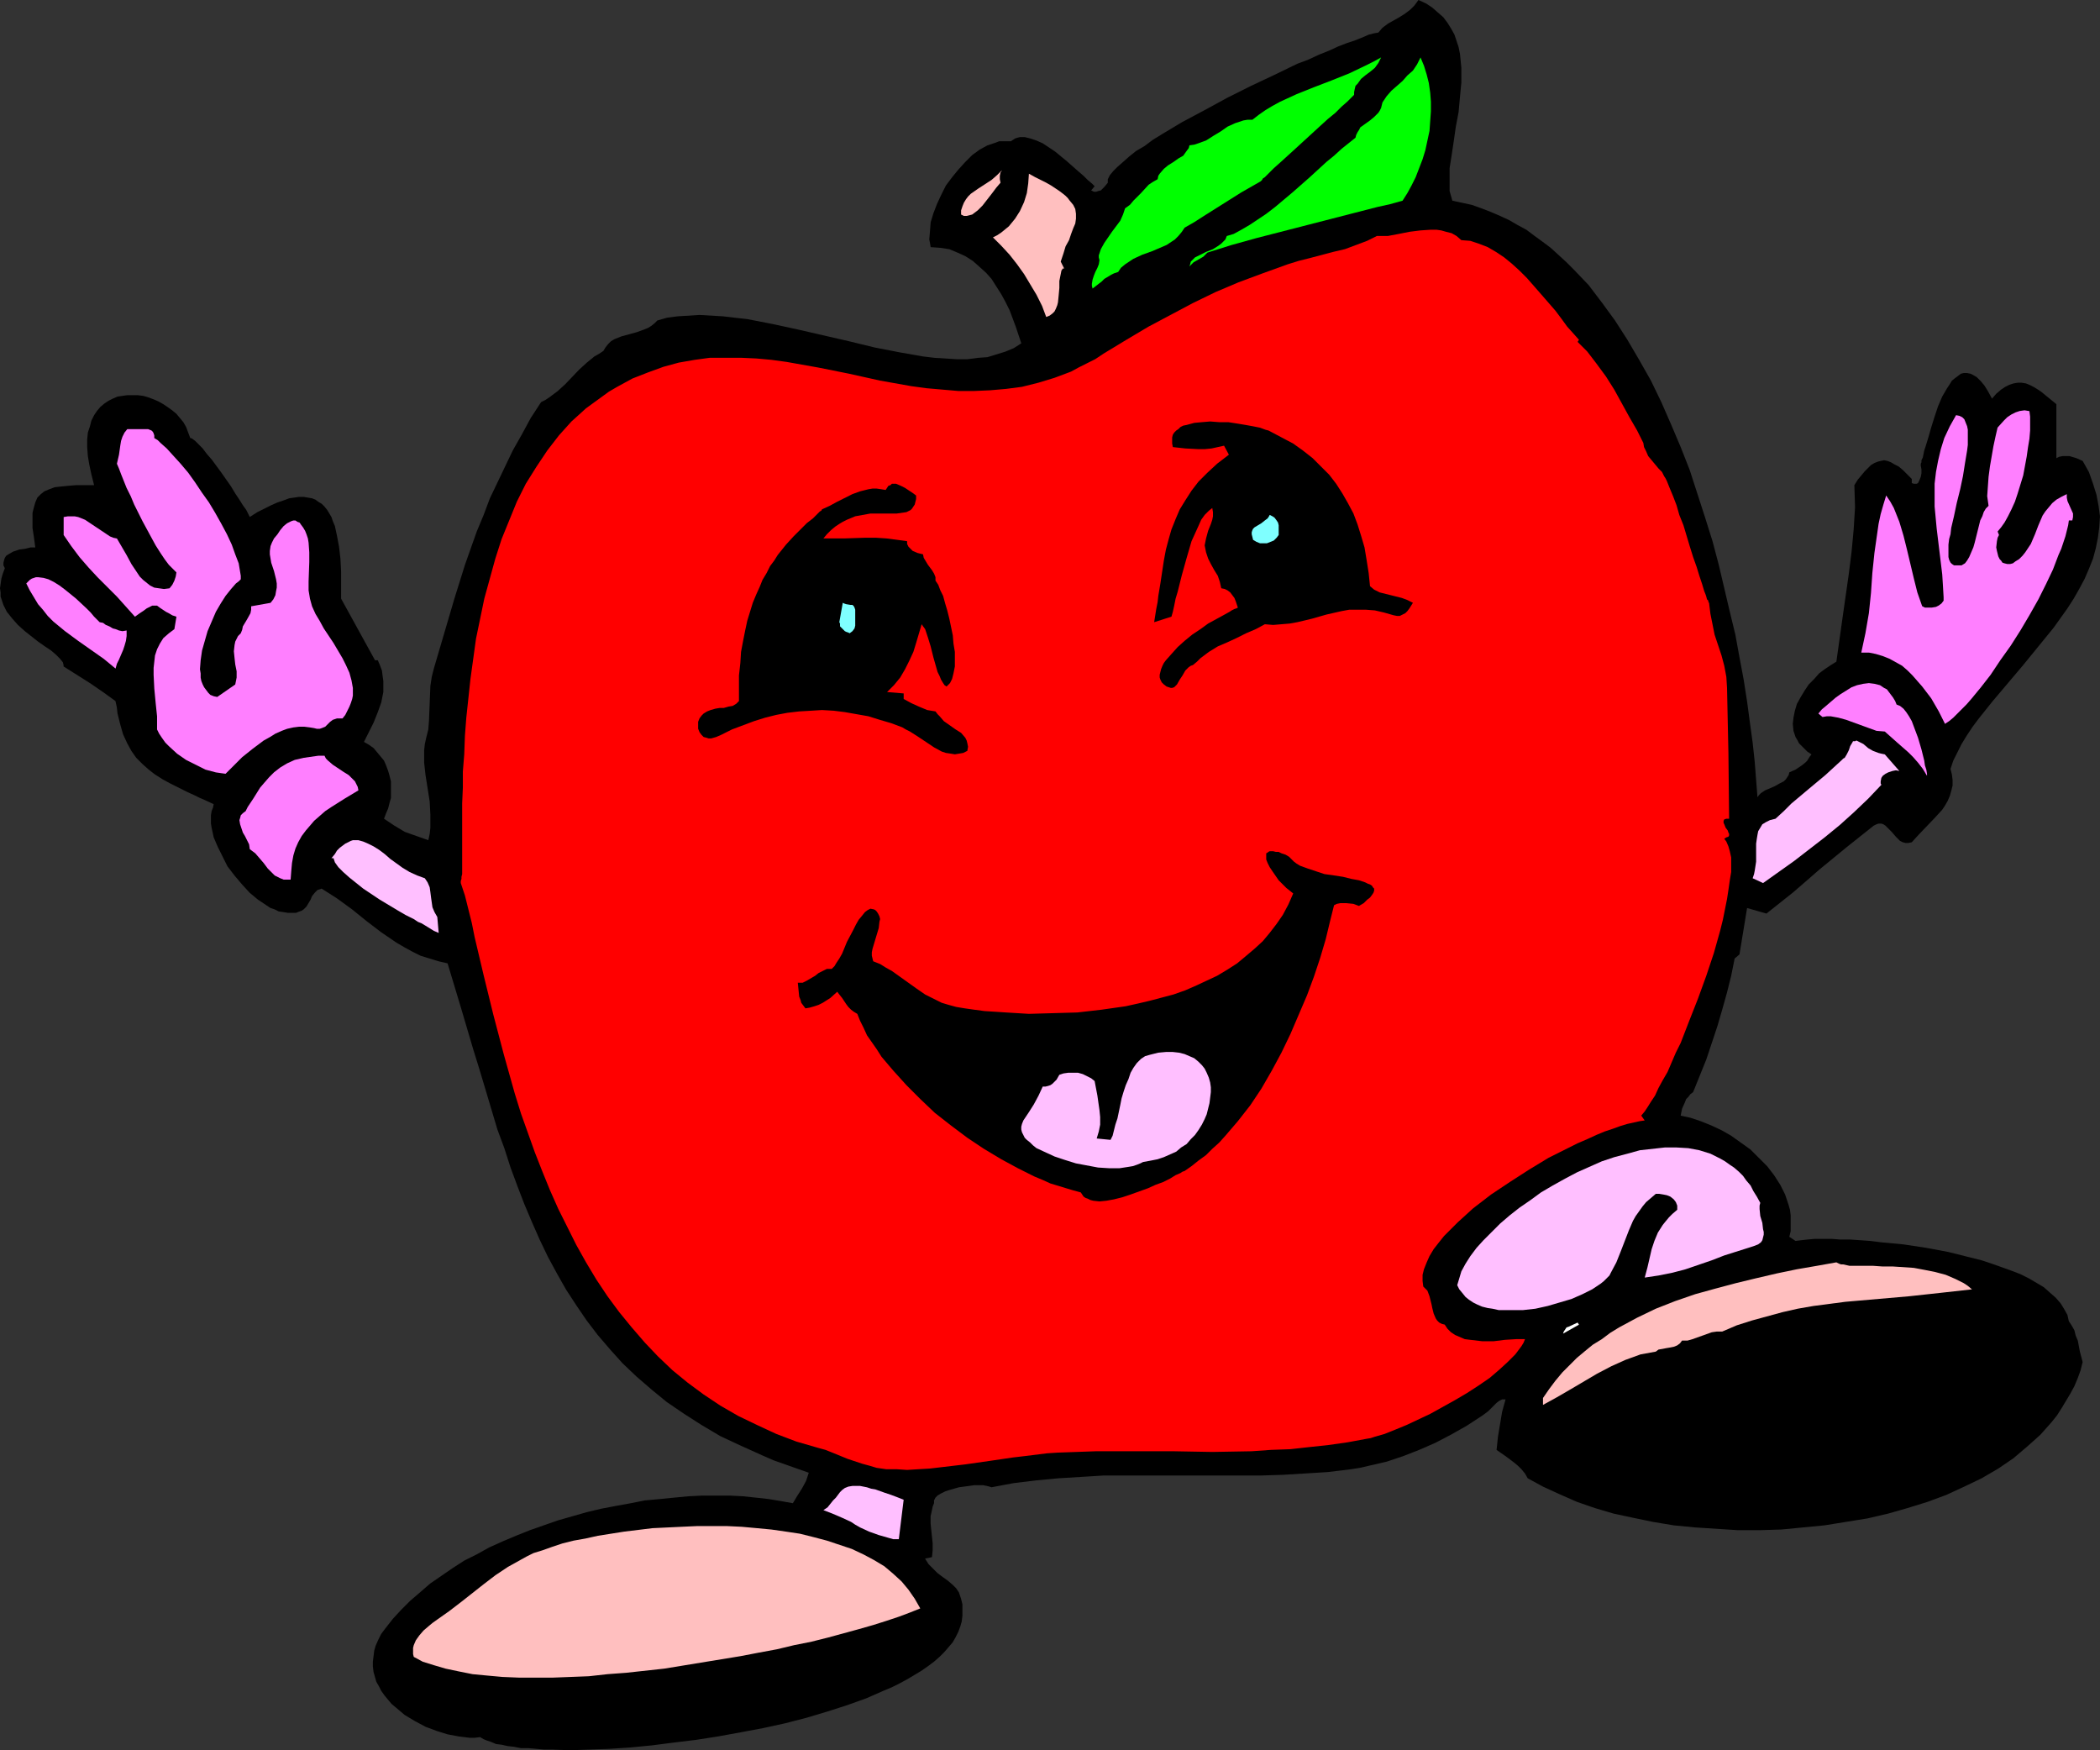 <?xml version="1.0" encoding="UTF-8" standalone="no"?>
<svg
   version="1.0"
   width="129.766mm"
   height="108.139mm"
   id="svg24"
   sodipodi:docname="Apple - Happy 2.wmf"
   xmlns:inkscape="http://www.inkscape.org/namespaces/inkscape"
   xmlns:sodipodi="http://sodipodi.sourceforge.net/DTD/sodipodi-0.dtd"
   xmlns="http://www.w3.org/2000/svg"
   xmlns:svg="http://www.w3.org/2000/svg">
  <rect width="100%" height="100%" fill="#333333" stroke="none"/>
  <sodipodi:namedview
     id="namedview24"
     pagecolor="#ffffff"
     bordercolor="#000000"
     borderopacity="0.25"
     inkscape:showpageshadow="2"
     inkscape:pageopacity="0.0"
     inkscape:pagecheckerboard="0"
     inkscape:deskcolor="#d1d1d1"
     inkscape:document-units="mm" />
  <defs
     id="defs1">
    <pattern
       id="WMFhbasepattern"
       patternUnits="userSpaceOnUse"
       width="6"
       height="6"
       x="0"
       y="0" />
  </defs>
  <path
     style="fill:#000000;fill-opacity:1;fill-rule:evenodd;stroke:none"
     d="m 339.198,46.867 2.262,0.485 2.262,0.485 2.262,0.808 2.101,0.808 2.262,0.97 2.101,0.97 1.939,1.131 2.101,1.131 1.939,1.454 1.778,1.293 1.939,1.454 1.778,1.616 1.939,1.778 1.616,1.616 3.555,3.717 3.07,4.04 3.07,4.202 2.909,4.525 2.747,4.687 2.747,4.848 2.424,5.01 2.262,5.172 2.262,5.333 2.101,5.333 1.778,5.495 1.778,5.495 1.778,5.656 1.454,5.495 1.293,5.495 1.293,5.495 1.293,5.333 0.97,5.333 0.97,5.172 0.808,5.172 0.646,4.848 0.646,4.687 0.485,4.525 0.323,4.202 0.323,4.04 0.323,-0.485 0.485,-0.485 0.97,-0.646 2.262,-0.97 1.131,-0.646 0.97,-0.485 0.485,-0.485 0.323,-0.485 0.323,-0.485 0.162,-0.646 1.454,-0.646 1.454,-0.97 0.808,-0.646 0.485,-0.485 0.485,-0.808 0.485,-0.646 -0.97,-0.646 -0.646,-0.646 -0.646,-0.646 -0.646,-0.646 -0.323,-0.646 -0.485,-0.808 -0.485,-1.454 -0.162,-1.616 0.162,-1.454 0.323,-1.616 0.485,-1.616 0.808,-1.454 0.97,-1.616 0.97,-1.454 1.293,-1.293 1.131,-1.293 1.293,-0.97 1.454,-0.97 1.293,-0.808 1.454,-10.343 1.454,-10.181 0.646,-5.172 0.485,-5.172 0.323,-5.172 -0.162,-5.172 0.808,-1.293 0.808,-0.97 0.808,-0.97 0.808,-0.808 0.646,-0.646 0.808,-0.485 0.808,-0.323 0.646,-0.162 0.808,-0.162 0.808,0.162 0.808,0.323 0.808,0.485 0.97,0.485 0.97,0.808 0.97,0.97 1.131,1.131 v 0.97 l 0.485,0.162 h 0.323 0.323 l 0.323,-0.162 0.323,-0.646 0.323,-0.808 0.162,-0.808 v -0.97 l -0.162,-0.808 v -0.485 l 0.162,-0.323 v -0.485 l 0.323,-0.646 0.162,-0.808 0.162,-0.808 0.323,-0.97 0.646,-2.101 0.646,-2.263 0.808,-2.586 0.808,-2.424 0.97,-2.263 1.131,-1.939 0.646,-0.97 0.485,-0.808 0.808,-0.646 0.646,-0.485 0.646,-0.485 0.646,-0.162 h 0.808 l 0.808,0.162 0.646,0.323 0.808,0.485 0.97,0.97 0.808,0.97 0.808,1.293 0.97,1.778 0.97,-1.131 1.131,-0.97 0.97,-0.646 0.97,-0.485 0.97,-0.323 0.97,-0.162 h 0.97 l 0.97,0.162 0.808,0.323 0.97,0.485 0.808,0.485 0.97,0.646 1.778,1.454 1.778,1.454 v 12.606 l 0.646,-0.323 0.808,-0.162 h 0.808 0.808 l 1.616,0.485 1.454,0.646 1.454,2.586 0.97,2.747 0.808,2.586 0.485,2.586 0.323,2.424 -0.162,2.586 -0.323,2.424 -0.485,2.424 -0.646,2.424 -0.97,2.424 -0.97,2.263 -1.293,2.424 -1.293,2.263 -1.454,2.263 -1.616,2.263 -1.616,2.263 -3.555,4.363 -3.555,4.363 -3.555,4.202 -3.555,4.202 -3.232,4.04 -1.454,1.939 -1.293,1.939 -1.293,2.101 -0.97,1.939 -0.97,1.939 -0.646,1.939 0.323,1.293 0.162,1.293 v 1.293 l -0.323,1.293 -0.323,1.131 -0.485,1.131 -0.646,1.131 -0.646,0.97 -1.778,1.939 -3.717,3.879 -1.616,1.778 -0.808,0.162 h -0.646 l -0.646,-0.162 -0.646,-0.323 -0.97,-0.97 -0.97,-1.131 -0.97,-0.97 -0.485,-0.485 -0.485,-0.323 -0.485,-0.162 h -0.646 l -0.485,0.162 -0.646,0.323 -6.302,5.01 -6.302,5.172 -6.141,5.333 -6.302,5.01 -4.525,-1.293 -1.778,10.828 -1.131,0.97 -0.808,4.04 -0.97,3.879 -1.131,4.04 -1.131,3.879 -1.293,3.879 -1.293,3.879 -3.07,7.596 -0.646,0.485 -0.485,0.646 -0.485,0.485 -0.323,0.808 -0.646,1.454 -0.323,1.616 2.262,0.485 2.424,0.808 2.424,0.97 2.424,1.131 2.262,1.293 2.262,1.616 2.262,1.616 1.939,1.939 1.939,1.939 1.616,2.101 1.454,2.263 1.131,2.263 0.808,2.424 0.323,1.131 0.162,1.293 v 1.293 1.131 1.293 l -0.323,1.293 1.454,0.97 1.293,-0.162 1.454,-0.162 1.778,-0.162 h 3.878 l 2.101,0.162 h 2.262 l 2.424,0.162 2.262,0.162 2.586,0.323 5.171,0.485 5.333,0.808 5.171,0.97 5.171,1.293 2.586,0.646 2.424,0.808 2.262,0.808 2.262,0.808 2.101,0.808 1.939,0.97 1.939,1.131 1.616,0.97 1.454,1.293 1.293,1.131 1.131,1.293 0.808,1.293 0.808,1.454 0.323,1.454 0.646,0.97 0.646,1.131 0.323,1.293 0.485,1.131 0.485,2.586 0.646,2.424 -0.485,1.939 -0.646,1.778 -0.808,1.939 -0.97,1.778 -0.97,1.616 -0.97,1.616 -1.131,1.778 -1.293,1.616 -1.293,1.454 -1.293,1.454 -1.616,1.454 -1.454,1.293 -3.232,2.747 -3.555,2.424 -3.878,2.263 -4.04,1.939 -4.202,1.939 -4.363,1.616 -4.686,1.454 -4.525,1.293 -4.848,1.131 -5.01,0.808 -5.01,0.808 -5.01,0.485 -5.01,0.485 -5.171,0.162 h -5.01 l -5.01,-0.323 -5.01,-0.323 -5.01,-0.485 -4.848,-0.808 -4.686,-0.97 -4.525,-0.97 -4.363,-1.293 -4.202,-1.454 -4.04,-1.778 -3.878,-1.778 -3.555,-1.939 -0.646,-1.131 -0.808,-0.97 -0.808,-0.808 -0.97,-0.808 -1.939,-1.454 -2.101,-1.454 0.323,-3.071 0.485,-2.909 0.485,-2.909 0.808,-2.909 h -0.808 l -0.646,0.323 -0.646,0.485 -0.646,0.646 -1.293,1.293 -0.646,0.485 -0.646,0.485 -3.717,2.424 -3.717,2.101 -3.717,1.939 -3.717,1.616 -3.717,1.454 -3.878,1.293 -4.202,0.97 -2.101,0.485 -2.101,0.323 -5.333,0.646 -5.171,0.323 -5.333,0.323 -5.171,0.162 h -10.504 -20.846 -5.333 l -5.171,0.323 -5.333,0.323 -5.171,0.485 -5.333,0.646 -5.171,0.97 -0.485,-0.162 -0.646,-0.162 -0.808,-0.162 h -2.101 l -1.131,0.162 -2.424,0.323 -2.262,0.646 -0.97,0.323 -0.97,0.485 -0.808,0.485 -0.485,0.485 -0.323,0.646 v 0.646 l -0.323,0.808 -0.162,0.808 -0.323,1.454 v 1.616 l 0.162,1.616 0.323,3.071 v 1.616 l -0.162,1.616 -1.616,0.323 0.808,1.293 0.97,0.97 1.131,1.131 1.293,0.97 1.131,0.808 1.131,0.97 0.808,0.808 0.646,0.97 0.485,1.454 0.323,1.293 v 1.454 1.293 l -0.162,1.293 -0.323,1.131 -0.485,1.293 -0.646,1.293 -0.646,1.131 -0.97,1.131 -0.97,1.131 -1.131,1.131 -1.293,1.131 -1.293,0.97 -1.616,1.131 -1.616,0.97 -1.616,0.97 -1.778,0.97 -1.939,0.97 -1.939,0.808 -4.04,1.778 -4.525,1.616 -4.525,1.454 -4.848,1.454 -5.01,1.293 -5.171,1.131 -5.171,0.97 -5.333,0.97 -5.171,0.808 -5.333,0.646 -5.01,0.646 -5.01,0.485 -4.848,0.323 -4.686,0.162 -4.525,0.162 -4.202,-0.162 h -1.939 l -1.778,-0.162 -1.778,-0.162 h -1.778 l -1.616,-0.323 -1.454,-0.162 -1.454,-0.323 -1.293,-0.162 -1.131,-0.485 -0.97,-0.323 -0.808,-0.323 -0.808,-0.485 -1.293,0.162 h -1.131 l -2.586,-0.323 -2.586,-0.485 -2.586,-0.808 -2.586,-0.97 -2.424,-1.293 -2.424,-1.454 -2.101,-1.778 -0.97,-0.808 -0.808,-0.97 -0.808,-0.97 -0.808,-1.131 -0.485,-0.97 -0.646,-1.131 -0.323,-1.131 -0.323,-1.131 -0.162,-1.293 v -1.131 l 0.162,-1.293 0.162,-1.293 0.323,-1.131 0.646,-1.454 0.646,-1.293 0.97,-1.293 1.778,-2.263 1.939,-2.101 2.101,-2.101 2.262,-1.939 2.424,-2.101 2.586,-1.778 2.586,-1.778 2.747,-1.778 2.909,-1.454 2.909,-1.616 3.232,-1.454 3.07,-1.293 3.232,-1.293 3.232,-1.131 3.232,-1.131 3.394,-0.97 3.394,-0.97 3.394,-0.808 3.394,-0.646 3.555,-0.646 3.232,-0.646 3.555,-0.323 3.232,-0.323 3.394,-0.323 3.232,-0.162 h 3.232 3.232 l 3.07,0.162 3.07,0.323 2.909,0.323 2.909,0.485 2.747,0.485 0.97,-1.616 1.131,-1.778 0.97,-1.778 0.646,-1.939 -2.747,-0.97 -2.747,-0.97 -2.747,-0.97 -2.586,-1.131 -5.01,-2.263 -4.848,-2.263 -4.363,-2.586 -4.04,-2.586 -4.04,-2.747 -3.555,-2.909 -3.555,-3.071 -3.232,-3.071 -2.909,-3.232 -2.909,-3.394 -2.586,-3.394 -2.424,-3.555 -2.424,-3.717 -2.101,-3.717 -2.101,-3.879 -1.939,-4.04 -1.778,-4.04 -1.778,-4.202 -1.616,-4.202 -1.616,-4.363 -1.454,-4.525 -1.616,-4.363 -2.747,-9.212 -1.454,-4.848 -1.454,-4.687 -2.909,-9.858 -3.07,-10.181 -2.101,-0.485 -2.101,-0.646 -2.101,-0.646 -1.939,-0.97 -1.778,-0.97 -1.939,-1.131 -3.555,-2.424 -3.394,-2.586 -3.394,-2.747 -3.555,-2.586 -3.555,-2.263 -0.485,0.162 -0.485,0.162 -0.646,0.646 -0.646,0.808 -0.323,0.808 -0.485,0.808 -0.485,0.808 -0.646,0.646 -0.485,0.323 -0.485,0.162 -0.808,0.323 h -1.131 -0.808 l -0.97,-0.162 -1.131,-0.162 -0.97,-0.485 -0.97,-0.323 -0.97,-0.646 -1.939,-1.293 -1.939,-1.616 -1.778,-1.939 -1.778,-2.101 -1.616,-2.101 -1.131,-2.263 -1.131,-2.263 -0.97,-2.263 -0.485,-2.263 -0.162,-0.97 v -1.131 -0.808 l 0.162,-0.97 0.323,-0.808 0.162,-0.808 -2.101,-0.97 -1.131,-0.485 -0.97,-0.485 -2.101,-0.97 -1.939,-0.97 -1.939,-0.97 -1.778,-0.97 -1.778,-1.131 -1.454,-1.131 -1.454,-1.293 -1.454,-1.454 -1.131,-1.616 -0.97,-1.778 -0.97,-2.101 -0.646,-2.263 -0.323,-1.293 -0.323,-1.293 -0.162,-1.454 -0.323,-1.454 -2.909,-2.101 -3.07,-2.101 -3.07,-1.939 -3.07,-1.939 v -0.323 l -0.162,-0.646 -0.646,-0.808 -0.97,-0.97 -1.131,-0.97 -1.454,-0.97 -1.616,-1.131 -3.07,-2.424 -1.616,-1.454 -1.293,-1.454 -1.293,-1.616 -0.808,-1.616 -0.323,-0.97 -0.323,-0.97 v -0.97 L 0,137.369 l 0.162,-1.131 0.162,-1.131 0.323,-1.131 0.485,-1.293 -0.323,-0.646 v -0.646 l 0.162,-0.646 0.162,-0.485 0.323,-0.485 0.485,-0.323 1.131,-0.646 1.454,-0.485 1.293,-0.162 1.293,-0.323 H 8.242 L 7.918,125.41 7.595,123.309 v -1.778 -1.778 l 0.323,-1.293 0.323,-1.131 0.485,-1.131 0.808,-0.808 0.808,-0.646 1.131,-0.485 1.293,-0.485 1.454,-0.162 1.616,-0.162 1.939,-0.162 h 1.939 2.262 l -0.646,-2.586 -0.485,-2.263 -0.323,-1.939 -0.162,-2.101 v -1.778 l 0.162,-1.616 0.485,-1.454 0.323,-1.293 0.646,-1.293 0.646,-0.97 0.808,-0.97 0.97,-0.808 0.97,-0.646 0.97,-0.485 1.131,-0.485 1.131,-0.162 1.131,-0.162 h 1.293 1.131 l 1.293,0.162 1.131,0.323 1.293,0.485 1.131,0.485 1.131,0.646 0.97,0.646 1.131,0.808 0.97,0.808 0.808,0.97 0.808,0.97 0.646,1.131 0.485,1.293 0.485,1.293 h 0.162 l 0.323,0.162 0.646,0.485 0.808,0.808 0.97,0.97 0.97,1.293 1.131,1.293 2.262,3.071 2.262,3.232 0.97,1.616 0.97,1.454 0.808,1.293 0.808,1.131 0.485,0.97 0.323,0.646 1.778,-1.131 1.616,-0.808 1.616,-0.808 1.454,-0.646 1.454,-0.485 1.293,-0.485 1.131,-0.162 1.131,-0.162 h 1.131 l 0.97,0.162 0.97,0.162 0.808,0.323 0.646,0.485 0.808,0.485 0.646,0.646 0.646,0.808 0.485,0.808 0.485,0.808 0.323,0.97 0.485,1.131 0.485,2.263 0.485,2.586 0.323,2.747 0.162,3.071 v 3.071 3.232 l 7.918,14.383 H 88.234 l 0.485,1.131 0.485,1.293 0.162,1.293 0.162,1.131 v 1.293 1.293 l -0.485,2.424 -0.808,2.263 -0.97,2.424 -1.131,2.263 -1.131,2.263 1.131,0.646 1.131,0.808 0.808,0.97 0.808,0.97 0.808,0.97 0.485,1.131 0.485,1.293 0.323,1.131 0.323,1.293 v 1.293 1.293 1.293 l -0.323,1.131 -0.323,1.293 -0.485,1.131 -0.485,1.293 2.424,1.616 2.424,1.454 2.747,0.97 2.747,0.97 0.323,-1.454 0.162,-1.454 v -1.616 -1.454 l -0.162,-3.071 -0.97,-6.141 -0.323,-2.909 v -1.454 -1.454 l 0.162,-1.454 0.323,-1.454 0.485,-1.939 0.162,-2.101 0.162,-4.04 0.162,-4.04 0.323,-2.101 0.485,-1.939 2.424,-8.242 2.424,-8.242 2.424,-7.757 2.747,-7.757 1.616,-3.879 1.454,-3.879 1.778,-3.717 1.778,-3.717 1.778,-3.717 2.101,-3.717 2.101,-3.879 2.424,-3.717 0.97,-0.485 0.97,-0.646 1.939,-1.454 1.778,-1.616 3.232,-3.394 1.778,-1.616 1.778,-1.454 1.131,-0.646 0.97,-0.646 0.485,-0.808 0.646,-0.808 0.646,-0.646 0.808,-0.485 0.808,-0.323 0.808,-0.323 1.778,-0.485 1.778,-0.485 1.778,-0.646 0.808,-0.323 0.808,-0.485 0.808,-0.646 0.646,-0.646 2.262,-0.646 2.424,-0.323 2.586,-0.162 2.586,-0.162 2.747,0.162 2.747,0.162 2.747,0.323 2.909,0.323 5.818,1.131 5.979,1.293 11.958,2.747 5.979,1.454 5.818,1.131 2.747,0.485 2.747,0.485 2.747,0.323 2.586,0.162 2.586,0.162 h 2.424 l 2.424,-0.323 2.262,-0.162 2.101,-0.646 2.101,-0.646 1.939,-0.808 1.778,-1.131 -1.293,-3.879 -1.454,-3.879 -0.97,-1.939 -0.97,-1.778 -1.131,-1.778 -1.131,-1.778 -1.293,-1.454 -1.616,-1.454 -1.454,-1.293 -1.778,-1.131 -1.778,-0.808 -1.939,-0.808 -2.101,-0.323 -2.262,-0.162 -0.162,-0.97 -0.162,-0.808 0.162,-1.939 0.162,-2.101 0.646,-2.101 0.808,-2.101 0.97,-2.101 1.131,-2.263 1.454,-1.939 1.454,-1.778 1.616,-1.778 1.616,-1.616 1.778,-1.293 1.778,-0.97 1.939,-0.646 0.808,-0.323 h 0.97 0.808 0.97 l 0.485,-0.323 0.485,-0.323 0.485,-0.162 0.646,-0.162 h 1.131 l 1.293,0.323 1.454,0.485 1.454,0.646 1.454,0.97 1.454,0.97 2.747,2.263 2.747,2.424 1.131,0.97 0.97,0.97 0.97,0.808 0.646,0.646 -0.808,0.97 0.646,0.323 h 0.485 l 0.485,-0.162 0.646,-0.162 0.808,-0.808 0.808,-0.97 v -0.808 l 0.485,-0.97 0.808,-0.97 0.97,-0.97 1.293,-1.131 1.454,-1.293 1.616,-1.293 1.939,-1.131 1.939,-1.454 2.101,-1.293 2.424,-1.454 2.424,-1.454 5.171,-2.747 5.333,-2.909 5.494,-2.747 5.494,-2.586 5.333,-2.586 2.586,-0.97 2.424,-1.131 2.424,-0.97 2.101,-0.97 2.101,-0.808 1.939,-0.646 1.616,-0.646 1.454,-0.646 1.293,-0.323 0.97,-0.162 0.97,-1.131 1.293,-0.97 2.586,-1.454 1.293,-0.808 1.293,-0.97 0.97,-0.97 0.485,-0.646 L 331.28,0 l 1.778,0.808 1.454,0.97 1.293,1.131 1.293,1.131 0.97,1.293 0.808,1.293 0.808,1.454 0.485,1.454 0.485,1.454 0.323,1.616 0.162,1.616 0.162,1.616 v 3.394 l -0.323,3.394 -0.323,3.555 -0.646,3.394 -0.485,3.394 -0.485,3.232 -0.485,3.071 v 1.454 2.586 1.293 l 0.323,1.131 z"
     id="path1" />
  <path
     style="fill:#00ff00;fill-opacity:1;fill-rule:evenodd;stroke:none"
     d="m 316.251,22.141 -0.323,0.323 -0.323,0.323 -0.485,0.485 -0.485,0.485 -1.293,1.131 -1.454,1.454 -1.778,1.454 -1.778,1.616 -3.878,3.555 -1.939,1.778 -1.778,1.616 -1.778,1.616 -1.454,1.293 -0.646,0.646 -0.646,0.646 -0.485,0.485 -0.323,0.323 -0.485,0.323 -0.162,0.323 -0.162,0.162 -0.162,0.162 -2.262,1.293 -2.262,1.293 -4.363,2.747 -4.363,2.747 -2.262,1.454 -2.262,1.293 -0.646,0.97 -0.808,0.97 -0.808,0.808 -0.97,0.646 -0.97,0.646 -1.131,0.485 -2.262,0.97 -2.262,0.808 -2.101,0.97 -0.97,0.646 -0.97,0.646 -0.97,0.808 -0.646,0.97 -0.97,0.323 -0.646,0.323 -1.616,0.97 -0.646,0.646 -0.646,0.485 -1.454,1.131 -0.162,-0.646 v -0.485 l 0.162,-0.97 0.323,-0.97 0.323,-0.808 0.485,-0.97 0.323,-0.808 0.162,-0.97 -0.162,-0.646 v -0.485 l 0.485,-1.454 0.808,-1.454 1.778,-2.586 0.97,-1.293 0.97,-1.293 0.646,-1.454 0.485,-1.454 1.131,-0.808 0.808,-0.97 1.778,-1.778 1.778,-1.939 0.97,-0.646 1.131,-0.646 0.162,-0.808 0.323,-0.485 0.97,-1.131 0.97,-0.808 1.293,-0.808 1.131,-0.808 1.131,-0.646 0.808,-1.131 0.485,-0.646 0.162,-0.646 1.131,-0.162 0.97,-0.323 1.778,-0.646 1.778,-1.131 1.616,-0.97 1.616,-1.131 1.778,-0.808 0.97,-0.323 0.97,-0.323 0.97,-0.162 h 1.131 l 1.454,-1.131 1.616,-1.131 1.616,-0.97 1.778,-0.97 3.878,-1.778 4.04,-1.616 4.202,-1.616 4.04,-1.616 3.717,-1.778 1.939,-0.97 1.778,-0.97 -0.323,0.646 -0.323,0.646 -0.808,1.131 -0.97,0.808 -1.293,0.97 -0.97,0.808 -0.808,1.131 -0.485,0.485 -0.162,0.646 -0.162,0.808 z"
     id="path2" />
  <path
     style="fill:#00ff00;fill-opacity:1;fill-rule:evenodd;stroke:none"
     d="m 327.563,46.867 -2.909,0.808 -2.909,0.646 -5.656,1.454 -22.624,5.818 -5.818,1.616 -5.656,1.778 -0.485,0.485 -0.485,0.485 -1.131,0.646 -1.131,0.646 -0.485,0.485 -0.485,0.485 0.162,-0.485 0.162,-0.646 0.485,-0.485 0.485,-0.485 1.293,-0.646 1.293,-0.646 1.616,-0.646 1.293,-0.808 0.646,-0.485 0.485,-0.485 0.485,-0.485 0.323,-0.808 1.616,-0.485 1.778,-0.97 1.939,-1.131 1.939,-1.293 1.939,-1.293 2.101,-1.616 4.04,-3.394 4.04,-3.555 1.939,-1.778 1.939,-1.778 1.778,-1.454 1.778,-1.616 1.616,-1.293 1.616,-1.293 0.162,-0.646 0.323,-0.646 0.323,-0.485 0.323,-0.646 1.131,-0.808 1.131,-0.808 0.97,-0.808 0.97,-0.97 0.323,-0.485 0.323,-0.646 0.162,-0.646 0.162,-0.646 0.97,-1.454 1.131,-1.293 2.586,-2.263 1.131,-1.293 1.293,-1.131 0.97,-1.454 0.808,-1.616 0.808,1.939 0.646,2.101 0.485,1.939 0.323,2.263 0.162,2.101 v 2.263 l -0.162,2.263 -0.162,2.263 -0.485,2.263 -0.485,2.263 -0.646,2.101 -0.808,2.101 -0.808,2.101 -0.97,1.939 -0.97,1.778 z"
     id="path3" />
  <path
     style="fill:#ffbfbf;fill-opacity:1;fill-rule:evenodd;stroke:none"
     d="m 233.673,42.665 -0.97,1.131 -0.97,1.293 -2.262,2.909 -1.131,1.131 -0.646,0.485 -0.646,0.485 -0.646,0.162 -0.646,0.162 h -0.646 l -0.646,-0.323 v -0.97 l 0.323,-0.97 0.323,-0.808 0.485,-0.808 0.485,-0.646 0.646,-0.646 1.616,-1.131 3.232,-2.101 1.293,-1.131 0.646,-0.646 0.485,-0.485 -0.162,0.323 -0.162,0.162 -0.162,0.808 v 0.808 z"
     id="path4" />
  <path
     style="fill:#ffbfbf;fill-opacity:1;fill-rule:evenodd;stroke:none"
     d="m 247.733,61.089 0.808,1.616 h -0.323 l -0.323,0.485 -0.162,0.808 -0.323,1.616 v 1.616 l -0.162,1.778 -0.162,1.616 -0.162,0.646 -0.323,0.808 -0.323,0.646 -0.485,0.485 -0.646,0.485 -0.808,0.323 -0.97,-2.586 -1.293,-2.586 -1.454,-2.424 -1.454,-2.424 -1.616,-2.263 -1.778,-2.263 -1.939,-2.101 -1.939,-1.939 0.97,-0.485 0.97,-0.646 1.778,-1.454 1.454,-1.778 1.131,-1.778 0.97,-2.101 0.646,-2.101 0.323,-2.263 0.162,-2.263 1.454,0.808 1.293,0.646 1.293,0.646 1.131,0.646 0.97,0.646 0.97,0.646 0.646,0.485 0.808,0.646 0.485,0.485 0.485,0.646 0.808,0.97 0.485,0.97 0.162,1.131 v 1.131 l -0.162,1.131 -0.485,1.131 -0.485,1.293 -0.485,1.454 -0.808,1.454 -0.485,1.616 z"
     id="path5" />
  <path
     style="fill:#ff0000;fill-opacity:1;fill-rule:evenodd;stroke:none"
     d="m 341.299,56.079 2.101,0.162 1.939,0.646 2.101,0.808 1.939,1.131 1.939,1.293 1.778,1.454 1.778,1.616 1.778,1.778 3.394,3.879 3.232,3.717 1.454,1.939 1.293,1.778 1.454,1.616 1.293,1.454 -0.323,0.485 1.131,1.131 1.131,1.131 2.101,2.747 2.262,3.071 1.939,3.071 1.778,3.232 1.778,3.232 1.778,3.071 1.454,2.909 0.162,0.97 0.485,0.97 0.485,1.131 1.616,1.939 0.808,0.97 0.808,0.808 0.485,0.97 0.323,0.485 0.323,0.646 0.646,1.616 0.808,1.939 0.808,2.101 0.646,2.263 0.97,2.424 1.454,4.848 0.808,2.586 0.808,2.263 0.646,2.101 0.646,1.939 0.485,1.616 0.323,0.808 0.162,0.485 0.162,0.646 0.323,0.323 v 0.323 l 0.162,0.162 0.323,2.586 0.485,2.424 0.485,2.424 0.808,2.424 0.808,2.424 0.646,2.424 0.485,2.586 0.162,2.586 0.323,15.191 0.162,15.353 h -0.646 l -0.485,0.162 -0.162,0.323 v 0.162 0.323 l 0.162,0.323 0.323,0.808 0.485,0.646 0.162,0.485 0.162,0.323 v 0.323 l -0.162,0.323 -0.485,0.162 -0.485,0.323 0.485,0.646 0.485,1.131 0.323,1.131 0.323,1.454 v 1.616 1.778 l -0.323,1.939 -0.323,2.263 -0.323,2.101 -0.485,2.424 -0.485,2.424 -0.646,2.586 -1.454,5.172 -1.778,5.333 -1.939,5.333 -2.101,5.333 -1.939,5.01 -1.131,2.263 -0.97,2.263 -0.97,2.263 -1.131,1.939 -0.97,1.778 -0.808,1.778 -0.97,1.454 -0.808,1.293 -0.646,0.97 -0.808,0.97 0.808,1.131 -1.131,0.162 -1.454,0.323 -1.454,0.323 -1.616,0.485 -1.778,0.646 -1.939,0.646 -1.939,0.808 -2.101,0.97 -2.262,0.97 -2.262,1.131 -4.525,2.263 -4.525,2.747 -4.525,2.909 -4.363,2.909 -2.101,1.616 -2.101,1.616 -1.778,1.616 -1.778,1.616 -1.616,1.616 -1.616,1.616 -1.293,1.616 -1.131,1.454 -0.97,1.616 -0.646,1.454 -0.646,1.616 -0.323,1.293 v 1.454 l 0.162,1.293 0.485,0.485 0.485,0.485 0.485,1.293 0.323,1.293 0.162,0.646 0.162,0.808 0.323,1.293 0.485,1.131 0.323,0.485 0.485,0.485 0.646,0.323 0.646,0.162 0.646,0.97 0.808,0.808 0.97,0.646 1.131,0.485 1.131,0.485 1.293,0.162 2.747,0.323 h 2.747 l 2.586,-0.323 2.586,-0.162 h 1.131 0.97 l -0.323,0.808 -0.485,0.808 -1.454,1.939 -1.778,1.778 -1.939,1.778 -2.262,1.939 -2.586,1.778 -2.747,1.778 -2.747,1.616 -2.909,1.616 -2.909,1.616 -2.747,1.293 -2.747,1.293 -2.747,1.131 -2.424,0.97 -2.262,0.646 -0.97,0.323 -0.97,0.162 -4.363,0.808 -4.525,0.646 -4.525,0.485 -4.363,0.485 -4.525,0.162 -4.525,0.323 -9.211,0.162 -9.05,-0.162 h -18.099 l -9.05,0.323 -2.424,0.162 -2.586,0.323 -2.586,0.323 -2.747,0.323 -5.494,0.808 -5.656,0.808 -5.494,0.646 -2.747,0.323 -2.747,0.162 -2.586,0.162 -2.424,-0.162 h -2.424 l -2.262,-0.323 -1.616,-0.485 -1.778,-0.485 -3.394,-1.131 -3.555,-1.454 -1.616,-0.646 -1.778,-0.485 -5.01,-1.454 -4.686,-1.778 -4.525,-2.101 -4.363,-2.101 -4.202,-2.424 -3.878,-2.586 -3.717,-2.747 -3.555,-2.909 -3.394,-3.232 -3.07,-3.232 -3.07,-3.555 -2.909,-3.555 -2.747,-3.717 -2.586,-3.879 -2.424,-4.04 -2.262,-4.04 -2.101,-4.202 -2.101,-4.202 -1.939,-4.363 -1.778,-4.363 -1.778,-4.525 -1.616,-4.525 -1.616,-4.525 -1.454,-4.687 -2.586,-9.212 -2.424,-9.212 -2.262,-9.212 -2.101,-8.889 -0.646,-3.232 -0.808,-3.232 -0.808,-3.232 -0.485,-1.454 -0.485,-1.454 v -0.162 -0.323 l 0.162,-0.485 v -0.485 l 0.162,-0.646 v -2.586 -2.101 -8.404 -3.394 l 0.162,-3.717 v -3.717 l 0.323,-4.04 0.162,-4.363 0.323,-4.202 0.485,-4.525 0.485,-4.525 0.646,-4.687 0.646,-4.687 0.97,-4.687 0.97,-4.687 1.293,-4.687 1.293,-4.687 1.454,-4.525 1.778,-4.363 1.778,-4.363 2.101,-4.202 2.424,-3.879 2.586,-3.879 2.747,-3.555 2.909,-3.232 1.616,-1.454 1.778,-1.616 1.778,-1.293 1.778,-1.293 1.778,-1.293 1.939,-1.131 1.778,-0.97 1.778,-0.97 3.717,-1.454 3.555,-1.293 3.555,-0.97 3.717,-0.646 3.555,-0.485 h 3.555 3.717 l 3.555,0.162 3.555,0.323 3.555,0.485 7.272,1.293 7.272,1.454 7.272,1.616 7.272,1.293 3.555,0.485 3.717,0.323 3.717,0.323 h 3.717 l 3.717,-0.162 3.717,-0.323 3.717,-0.485 3.878,-0.97 3.717,-1.131 3.878,-1.454 1.778,-0.97 1.939,-0.97 1.939,-0.97 1.939,-1.293 5.333,-3.232 5.171,-3.071 5.171,-2.747 5.171,-2.747 5.333,-2.586 5.333,-2.263 5.656,-2.101 5.818,-2.101 2.586,-0.808 2.586,-0.646 5.494,-1.454 2.747,-0.646 2.586,-0.97 2.586,-0.97 2.262,-1.131 h 1.293 1.293 l 2.586,-0.485 2.424,-0.485 2.586,-0.323 2.424,-0.162 h 1.293 l 1.131,0.162 1.131,0.323 1.293,0.323 1.131,0.646 z"
     id="path6" />
  <path
     style="fill:#ff7fff;fill-opacity:1;fill-rule:evenodd;stroke:none"
     d="m 473.972,95.997 0.162,1.293 v 1.616 1.616 l -0.162,1.939 -0.323,1.939 -0.323,2.263 -0.808,4.363 -0.646,2.101 -0.646,2.101 -0.646,1.939 -0.808,1.778 -0.808,1.616 -0.808,1.454 -0.808,1.131 -0.808,0.97 0.323,0.808 -0.323,0.646 -0.162,0.808 -0.162,1.454 0.162,0.808 0.162,0.646 0.162,0.646 0.323,0.646 0.323,0.323 0.323,0.485 0.485,0.162 0.646,0.162 h 0.646 l 0.646,-0.162 0.646,-0.485 0.808,-0.485 0.808,-0.808 0.646,-0.808 0.646,-0.97 0.646,-0.97 0.97,-2.263 0.808,-2.101 0.97,-2.263 0.646,-0.97 0.808,-0.97 0.808,-0.97 0.97,-0.808 1.131,-0.646 1.293,-0.646 v 0.808 l 0.162,0.808 0.646,1.454 0.646,1.454 v 0.808 l -0.162,0.808 h -0.808 l -0.162,1.131 -0.323,1.293 -0.323,1.293 -0.485,1.454 -0.485,1.454 -0.646,1.454 -1.293,3.394 -1.616,3.394 -1.778,3.555 -2.101,3.717 -2.101,3.555 -2.262,3.555 -2.424,3.394 -2.262,3.394 -2.262,2.909 -2.262,2.747 -1.131,1.293 -1.131,1.131 -0.97,0.97 -0.97,0.97 -0.97,0.808 -0.97,0.646 -1.454,-2.909 -1.778,-3.071 -2.101,-2.747 -1.131,-1.293 -1.131,-1.293 -1.131,-1.131 -1.293,-1.131 -1.454,-0.808 -1.454,-0.808 -1.616,-0.646 -1.616,-0.485 -1.616,-0.323 h -1.778 l 0.485,-2.263 0.485,-2.263 0.808,-4.687 0.485,-4.687 0.323,-4.687 0.485,-4.687 0.646,-4.525 0.323,-2.263 0.485,-2.263 0.646,-2.263 0.646,-2.101 0.97,1.454 0.808,1.454 1.293,3.232 0.97,3.232 0.808,3.232 0.808,3.394 0.808,3.394 0.808,3.232 1.131,3.232 0.646,0.323 h 0.808 0.808 l 0.97,-0.162 0.646,-0.323 0.646,-0.485 0.485,-0.646 v -0.323 -0.485 l -0.162,-2.747 -0.162,-2.586 -0.646,-5.333 -0.646,-5.333 -0.485,-5.172 v -2.747 -2.586 l 0.323,-2.747 0.485,-2.586 0.646,-2.747 0.808,-2.586 1.293,-2.747 1.454,-2.586 0.808,0.162 0.646,0.323 0.485,0.485 0.323,0.808 0.323,0.808 0.162,0.808 v 1.131 1.131 1.293 l -0.162,1.293 -0.485,2.909 -0.485,3.071 -0.646,3.071 -0.808,3.232 -0.646,3.071 -0.646,2.747 -0.162,1.454 -0.323,1.131 -0.162,1.293 v 0.97 0.97 0.97 l 0.162,0.646 0.323,0.646 0.323,0.323 0.485,0.323 h 0.485 0.485 0.808 l 0.808,-0.485 0.485,-0.646 0.485,-0.808 0.485,-1.131 0.485,-1.131 0.323,-1.131 0.323,-1.293 0.323,-1.293 0.646,-2.586 0.485,-0.97 0.323,-0.97 0.485,-0.808 0.646,-0.646 -0.323,-2.263 0.162,-2.263 0.162,-2.263 0.323,-2.424 0.808,-4.687 0.485,-2.263 0.485,-2.101 1.454,-1.616 0.808,-0.808 0.97,-0.646 0.97,-0.485 0.97,-0.323 1.131,-0.162 z"
     id="path7" />
  <path
     style="fill:#000000;fill-opacity:1;fill-rule:evenodd;stroke:none"
     d="m 319.968,136.884 0.97,0.808 1.293,0.646 1.293,0.323 1.293,0.323 2.586,0.646 1.293,0.485 1.293,0.646 -0.808,1.293 -0.485,0.646 -0.485,0.485 -0.646,0.323 -0.646,0.323 h -0.646 l -0.808,-0.162 -2.262,-0.646 -2.101,-0.485 -2.101,-0.162 h -1.939 -1.939 l -1.778,0.323 -3.555,0.808 -3.394,0.97 -3.394,0.808 -1.778,0.323 -1.939,0.162 -1.939,0.162 -1.939,-0.162 -2.101,1.131 -2.262,0.97 -2.262,1.131 -2.101,0.97 -2.262,0.97 -2.101,1.293 -1.939,1.454 -0.808,0.808 -0.97,0.808 -0.485,0.162 -0.485,0.323 -0.808,0.808 -0.646,1.131 -0.646,0.97 -0.646,1.131 -0.323,0.323 -0.323,0.323 -0.485,0.162 h -0.323 l -0.485,-0.162 -0.485,-0.162 -0.646,-0.485 -0.485,-0.485 -0.323,-0.646 -0.162,-0.485 v -0.646 l 0.162,-0.646 0.162,-0.646 0.323,-0.808 0.323,-0.646 0.485,-0.646 1.293,-1.454 1.454,-1.616 1.616,-1.454 1.778,-1.454 1.939,-1.293 1.778,-1.293 1.778,-0.97 1.778,-0.97 1.454,-0.808 0.485,-0.323 0.646,-0.323 0.485,-0.162 0.323,-0.162 -0.485,-1.454 -0.323,-0.808 -0.485,-0.646 -0.485,-0.646 -0.646,-0.485 -0.646,-0.323 -0.808,-0.162 -0.323,-1.454 -0.485,-1.454 -0.808,-1.293 -0.808,-1.454 -0.646,-1.293 -0.485,-1.454 -0.162,-0.808 -0.162,-0.808 0.162,-0.808 0.162,-0.808 0.485,-1.778 0.646,-1.616 0.323,-0.97 0.162,-0.808 v -0.97 l -0.162,-0.97 -0.808,0.646 -0.97,0.97 -0.808,1.131 -0.646,1.454 -0.808,1.778 -0.808,1.778 -1.131,3.879 -1.131,4.04 -0.485,1.939 -0.485,1.939 -0.485,1.616 -0.323,1.616 -0.323,1.454 -0.323,1.131 -4.04,1.293 0.485,-3.071 0.323,-1.616 0.162,-1.454 0.485,-2.909 0.808,-5.333 0.485,-2.586 0.646,-2.424 0.646,-2.263 0.97,-2.424 0.97,-2.263 1.293,-2.101 1.454,-2.263 1.616,-2.101 2.101,-2.101 2.262,-2.101 2.747,-2.101 -1.131,-2.101 -1.454,0.323 -1.454,0.323 -1.616,0.162 h -1.454 l -3.07,-0.162 -2.909,-0.323 -0.162,-0.808 v -0.808 -0.646 l 0.162,-0.646 0.323,-0.485 0.485,-0.485 0.485,-0.323 0.485,-0.485 0.646,-0.323 0.808,-0.162 1.778,-0.485 1.778,-0.162 1.939,-0.162 2.101,0.162 h 2.101 l 2.101,0.323 1.939,0.323 1.778,0.323 1.616,0.323 1.293,0.485 0.646,0.162 0.323,0.162 2.747,1.454 2.747,1.454 2.262,1.616 2.262,1.778 1.939,1.939 1.939,1.939 1.616,2.101 1.454,2.263 1.293,2.263 1.293,2.424 0.97,2.586 0.808,2.586 0.808,2.747 0.485,2.909 0.485,3.071 z"
     id="path8" />
  <path
     style="fill:#ff7fff;fill-opacity:1;fill-rule:evenodd;stroke:none"
     d="m 36.037,102.299 0.808,0.485 0.646,0.646 1.454,1.293 1.616,1.778 1.616,1.778 1.778,2.101 1.616,2.263 1.616,2.424 1.616,2.263 1.454,2.424 1.454,2.586 1.293,2.424 1.131,2.424 0.808,2.263 0.808,2.101 0.323,1.939 0.162,0.97 v 0.808 l -0.485,0.485 -0.646,0.485 -1.131,1.293 -1.293,1.616 -1.131,1.778 -1.131,1.939 -0.97,2.263 -0.97,2.263 -0.646,2.263 -0.646,2.263 -0.323,2.263 -0.162,2.101 0.162,0.97 v 0.97 l 0.162,0.808 0.323,0.808 0.323,0.646 0.485,0.646 0.485,0.646 0.485,0.485 0.808,0.323 0.808,0.162 4.202,-2.909 0.162,-0.808 0.162,-0.808 v -1.454 l -0.323,-1.616 -0.162,-1.454 -0.162,-1.616 0.162,-1.454 0.162,-0.808 0.323,-0.646 0.323,-0.646 0.646,-0.646 0.323,-0.808 0.162,-0.808 0.97,-1.616 0.808,-1.454 0.162,-0.808 v -0.808 l 4.525,-0.808 0.646,-0.808 0.485,-0.97 0.162,-0.97 0.162,-0.808 v -0.97 l -0.162,-0.97 -0.485,-1.939 -0.646,-1.939 -0.323,-1.939 v -0.808 l 0.162,-1.131 0.323,-0.808 0.485,-0.97 0.808,-0.97 0.646,-0.97 0.808,-0.97 0.808,-0.646 0.97,-0.485 0.485,-0.162 h 0.485 l 0.485,0.323 0.485,0.162 0.323,0.485 0.485,0.646 0.485,0.808 0.323,0.808 0.323,0.97 0.162,0.97 0.162,2.263 v 2.263 l -0.162,4.525 v 2.101 l 0.323,1.939 0.485,1.778 0.808,1.778 0.97,1.616 0.97,1.778 2.262,3.394 2.101,3.555 0.808,1.616 0.808,1.778 0.485,1.778 0.323,1.778 v 1.778 l -0.162,0.808 -0.323,0.97 -0.323,0.808 -0.485,0.97 -0.485,0.97 -0.646,0.808 h -0.808 -0.485 l -0.485,0.162 -0.485,0.162 -0.646,0.485 -0.485,0.485 -0.646,0.646 -0.808,0.323 -0.485,0.162 h -0.646 l -0.646,-0.162 -0.97,-0.162 -1.293,-0.162 h -1.293 l -1.293,0.162 -1.454,0.323 -1.293,0.485 -1.454,0.646 -1.293,0.808 -1.454,0.808 -2.586,1.939 -2.424,1.939 -1.131,1.131 -0.97,0.97 -0.97,0.97 -0.808,0.808 -2.262,-0.323 -2.424,-0.646 -2.262,-1.131 -2.262,-1.131 -2.101,-1.454 -1.939,-1.778 -0.808,-0.808 -0.808,-1.131 -0.646,-0.97 -0.485,-0.97 v -1.454 -1.616 l -0.323,-3.071 -0.323,-3.394 -0.162,-3.232 v -1.616 l 0.162,-1.454 0.162,-1.454 0.485,-1.454 0.646,-1.293 0.808,-1.293 1.293,-1.131 1.293,-0.97 0.485,-2.909 -0.97,-0.323 -0.808,-0.485 -0.646,-0.323 -0.97,-0.646 -0.485,-0.323 -0.646,-0.485 h -0.323 -0.485 -0.323 l -0.646,0.323 -0.646,0.323 -0.646,0.485 -0.97,0.646 -1.131,0.808 -4.202,-4.687 -4.525,-4.525 -2.101,-2.263 -2.101,-2.424 -1.939,-2.586 -1.778,-2.586 v -4.202 l 0.97,-0.162 h 0.808 0.808 l 0.808,0.162 1.616,0.646 1.454,0.97 1.454,0.97 1.454,0.97 1.454,0.97 0.808,0.323 0.808,0.162 1.131,1.939 1.131,1.939 1.131,2.101 1.293,1.939 0.646,0.97 0.808,0.808 0.808,0.646 0.808,0.646 0.97,0.485 1.131,0.162 1.131,0.162 1.293,-0.162 0.646,-0.808 0.485,-0.97 0.323,-0.97 0.162,-0.97 -0.808,-0.808 -0.97,-0.97 -0.97,-1.293 -0.97,-1.454 -1.131,-1.778 -0.97,-1.778 -2.101,-3.879 -1.939,-3.879 -0.808,-1.939 -0.97,-1.939 -0.646,-1.616 -0.646,-1.616 -0.485,-1.293 -0.485,-1.131 0.485,-2.101 0.323,-2.263 0.162,-0.97 0.323,-0.97 0.485,-0.97 0.646,-0.808 h 0.97 0.97 2.101 0.808 l 0.808,0.323 0.323,0.323 0.162,0.323 0.162,0.485 z"
     id="path9" />
  <path
     style="fill:#000000;fill-opacity:1;fill-rule:evenodd;stroke:none"
     d="m 213.958,115.713 v 0.808 l -0.162,0.646 -0.162,0.646 -0.323,0.485 -0.323,0.485 -0.323,0.323 -0.97,0.485 -1.131,0.162 -1.131,0.162 h -4.525 -1.616 l -1.778,0.323 -1.778,0.323 -1.939,0.808 -0.97,0.485 -0.808,0.485 -0.97,0.646 -0.97,0.808 -0.97,0.97 -0.808,0.97 h 4.848 l 4.848,-0.162 h 2.586 l 2.424,0.162 2.424,0.323 2.424,0.323 v 0.646 l 0.323,0.646 0.485,0.485 0.485,0.485 1.131,0.485 1.293,0.323 0.162,0.808 0.485,0.808 0.485,0.808 0.485,0.646 0.485,0.646 0.485,0.808 0.323,0.808 v 0.808 l 0.646,0.97 0.485,1.293 0.646,1.293 0.485,1.778 0.485,1.616 0.485,1.939 0.808,3.879 0.162,1.939 0.323,1.939 v 1.778 1.616 l -0.323,1.616 -0.323,1.293 -0.485,0.97 -0.485,0.485 -0.323,0.323 -0.485,-0.323 -0.323,-0.485 -0.485,-0.808 -0.323,-0.808 -0.485,-0.97 -0.323,-1.131 -0.646,-2.263 -0.646,-2.586 -0.646,-2.101 -0.323,-0.97 -0.323,-0.97 -0.485,-0.646 -0.323,-0.485 -1.293,4.363 -0.646,2.101 -0.97,2.101 -0.97,1.939 -1.131,1.939 -1.454,1.778 -1.616,1.616 3.878,0.323 v 1.293 l 1.778,0.97 1.778,0.808 1.939,0.808 0.97,0.162 0.97,0.162 0.485,0.646 0.485,0.485 0.97,1.131 2.747,1.939 1.293,0.808 0.97,1.131 0.323,0.646 0.162,0.646 0.162,0.808 -0.162,0.97 -0.97,0.485 -0.97,0.162 -0.97,0.162 -0.97,-0.162 -1.131,-0.162 -0.97,-0.323 -1.778,-0.97 -1.939,-1.293 -1.939,-1.293 -1.778,-1.131 -0.97,-0.485 -0.808,-0.485 -2.586,-0.97 -2.747,-0.808 -2.586,-0.808 -2.747,-0.485 -2.747,-0.485 -2.586,-0.323 -2.747,-0.162 -2.586,0.162 -2.747,0.162 -2.747,0.323 -2.586,0.485 -2.586,0.646 -2.586,0.808 -2.586,0.97 -2.586,0.97 -2.586,1.293 -1.131,0.485 -1.131,0.323 h -0.646 l -0.485,-0.162 -0.646,-0.162 -0.485,-0.485 -0.485,-0.646 -0.323,-0.808 v -0.808 -0.808 l 0.323,-0.808 0.485,-0.646 0.485,-0.485 0.808,-0.485 0.808,-0.323 1.131,-0.323 0.97,-0.162 h 0.97 l 1.131,-0.323 0.97,-0.162 0.808,-0.485 0.646,-0.646 v -3.071 -2.909 l 0.323,-2.909 0.162,-2.586 0.485,-2.586 0.485,-2.424 0.485,-2.263 0.646,-2.101 0.646,-2.101 0.808,-1.939 0.808,-1.778 0.646,-1.616 0.97,-1.616 0.808,-1.616 0.97,-1.293 0.808,-1.293 1.939,-2.424 1.778,-1.939 1.616,-1.616 1.454,-1.454 1.454,-1.131 0.485,-0.485 0.485,-0.485 0.323,-0.323 0.323,-0.323 0.323,-0.162 0.162,-0.323 1.778,-0.808 1.778,-0.97 3.555,-1.778 1.778,-0.646 1.939,-0.485 0.97,-0.162 h 0.97 l 1.131,0.162 0.97,0.162 0.323,-0.485 0.323,-0.485 0.485,-0.162 0.323,-0.323 h 0.97 l 1.131,0.485 0.97,0.485 0.97,0.646 0.97,0.646 z"
     id="path10" />
  <path
     style="fill:#7fffff;fill-opacity:1;fill-rule:evenodd;stroke:none"
     d="m 298.636,124.925 -0.485,0.646 -0.646,0.646 -0.808,0.323 -0.808,0.323 h -0.808 -0.808 l -0.808,-0.323 -0.808,-0.485 -0.162,-0.646 -0.162,-0.646 v -0.485 l 0.162,-0.485 0.162,-0.323 0.323,-0.323 0.808,-0.485 0.808,-0.485 0.808,-0.646 0.646,-0.485 0.323,-0.485 0.162,-0.323 0.646,0.323 0.485,0.323 0.485,0.646 0.323,0.485 0.162,0.646 v 0.808 z"
     id="path11" />
  <path
     style="fill:#ff7fff;fill-opacity:1;fill-rule:evenodd;stroke:none"
     d="m 23.27,145.288 0.808,0.162 0.646,0.485 0.808,0.323 0.808,0.485 0.646,0.162 0.808,0.323 0.808,0.162 0.97,-0.162 v 1.293 l -0.162,1.131 -0.323,1.131 -0.323,0.97 -0.97,2.263 -0.485,0.97 -0.323,1.131 -2.747,-2.263 -5.979,-4.202 -3.07,-2.263 -2.747,-2.263 -1.293,-1.293 -1.131,-1.454 -1.131,-1.293 -0.97,-1.616 -0.97,-1.616 -0.808,-1.616 0.485,-0.485 0.323,-0.323 0.485,-0.323 0.485,-0.162 0.485,-0.162 h 0.485 l 1.293,0.162 1.131,0.323 1.293,0.646 1.293,0.808 1.293,0.97 2.586,2.101 2.424,2.263 0.97,0.97 0.808,0.97 0.646,0.646 z"
     id="path12" />
  <path
     style="fill:#7fffff;fill-opacity:1;fill-rule:evenodd;stroke:none"
     d="m 199.737,142.379 v 1.454 1.454 0.808 l -0.162,0.646 -0.485,0.646 -0.646,0.485 -0.323,-0.162 -0.485,-0.162 -0.323,-0.162 -0.485,-0.485 -0.646,-0.646 v -0.646 l -0.162,-0.323 0.808,-4.525 0.323,0.162 0.485,0.162 0.97,0.162 h 0.485 l 0.323,0.323 0.162,0.323 z"
     id="path13" />
  <path
     style="fill:#ff7fff;fill-opacity:1;fill-rule:evenodd;stroke:none"
     d="m 442.945,164.519 0.808,0.323 0.808,0.646 0.646,0.808 0.646,0.97 0.646,1.131 0.485,1.293 0.97,2.586 0.808,2.747 0.323,1.293 0.323,1.293 0.162,1.131 0.323,0.97 0.162,0.97 v 0.485 l -0.97,-1.616 -1.131,-1.454 -1.131,-1.293 -1.131,-1.131 -2.586,-2.263 -1.454,-1.293 -1.454,-1.293 -1.939,-0.162 -1.778,-0.646 -3.555,-1.293 -1.778,-0.646 -1.778,-0.485 -1.778,-0.323 h -0.97 l -0.97,0.162 -0.97,-0.808 0.808,-0.97 0.97,-0.808 1.131,-0.97 1.131,-0.97 1.131,-0.808 1.293,-0.808 1.293,-0.808 1.293,-0.485 1.454,-0.323 1.293,-0.162 1.293,0.162 1.293,0.323 0.97,0.646 0.646,0.323 0.485,0.646 0.485,0.646 0.485,0.646 0.485,0.808 z"
     id="path14" />
  <path
     style="fill:#ffbfff;fill-opacity:1;fill-rule:evenodd;stroke:none"
     d="m 440.198,176.155 3.394,3.879 -0.808,-0.162 -0.808,0.162 -0.97,0.323 -0.646,0.323 -0.646,0.485 -0.323,0.485 -0.162,0.808 v 0.485 l 0.162,0.323 -3.07,3.232 -3.394,3.232 -3.232,2.909 -3.555,2.909 -3.555,2.747 -3.555,2.747 -7.272,5.172 -2.424,-1.131 0.323,-0.97 0.162,-0.808 0.323,-2.101 v -4.202 l 0.162,-1.131 0.162,-0.97 0.162,-0.808 0.485,-0.808 0.485,-0.808 0.808,-0.485 0.97,-0.485 1.293,-0.323 1.939,-1.778 1.778,-1.778 4.04,-3.394 3.878,-3.232 1.939,-1.778 1.939,-1.778 0.323,-0.323 0.323,-0.162 0.485,-0.808 0.485,-0.97 0.323,-0.97 0.485,-0.808 0.162,-0.323 h 0.485 l 0.323,-0.162 0.323,0.162 0.646,0.323 0.646,0.323 1.131,0.97 1.131,0.646 1.293,0.485 0.646,0.162 z"
     id="path15" />
  <path
     style="fill:#ff7fff;fill-opacity:1;fill-rule:evenodd;stroke:none"
     d="m 83.709,184.559 -3.232,1.939 -3.07,1.939 -1.454,0.97 -1.293,1.131 -1.293,1.131 -0.97,1.131 -0.97,1.131 -0.97,1.293 -0.808,1.454 -0.646,1.454 -0.485,1.616 -0.323,1.778 -0.162,1.778 -0.162,2.101 h -0.808 -0.808 l -0.808,-0.323 -0.646,-0.323 -0.646,-0.323 -0.485,-0.485 -1.131,-1.131 -0.97,-1.293 -0.97,-1.131 -0.97,-1.131 -1.293,-0.97 -0.162,-1.131 -0.485,-0.97 -0.485,-0.97 -0.485,-0.808 -0.323,-0.97 -0.323,-0.97 -0.162,-0.97 0.162,-0.485 0.162,-0.646 0.485,-0.485 0.646,-0.485 0.485,-0.97 0.646,-0.97 0.646,-0.97 0.808,-1.293 0.808,-1.293 0.97,-1.131 1.131,-1.293 1.131,-1.131 1.454,-1.131 1.616,-0.97 1.778,-0.808 2.101,-0.485 1.131,-0.162 1.131,-0.162 1.131,-0.162 h 1.454 l 0.323,0.646 0.485,0.485 1.131,0.97 2.424,1.616 1.293,0.808 0.97,0.97 0.485,0.485 0.323,0.646 0.323,0.646 z"
     id="path16" />
  <path
     style="fill:#ffbfff;fill-opacity:1;fill-rule:evenodd;stroke:none"
     d="m 99.222,205.084 0.646,0.97 0.485,1.131 0.162,1.131 0.162,1.293 0.162,1.131 0.162,1.131 0.485,1.131 0.646,1.131 0.323,3.717 -1.131,-0.485 -1.293,-0.808 -1.616,-0.97 -0.808,-0.323 -0.97,-0.646 -1.939,-0.97 -1.939,-1.131 -4.04,-2.424 -1.939,-1.293 -1.939,-1.293 -1.616,-1.293 -1.616,-1.293 -1.454,-1.293 -1.131,-1.131 -0.808,-1.131 -0.162,-0.485 -0.162,-0.485 h -0.485 l 0.808,-0.97 0.485,-0.808 0.646,-0.646 0.646,-0.485 0.646,-0.485 0.646,-0.323 0.646,-0.323 0.485,-0.162 h 1.293 l 1.131,0.323 1.131,0.485 1.293,0.646 1.293,0.808 1.293,0.97 1.293,1.131 2.909,2.101 1.616,0.97 1.778,0.808 z"
     id="path17" />
  <path
     style="fill:#000000;fill-opacity:1;fill-rule:evenodd;stroke:none"
     d="m 317.382,211.548 -1.293,-0.485 -1.616,-0.162 h -0.808 -0.646 l -0.808,0.162 -0.646,0.323 -0.97,3.879 -0.97,4.04 -1.293,4.363 -1.454,4.363 -1.616,4.363 -1.939,4.525 -1.939,4.525 -2.101,4.363 -2.262,4.202 -2.424,4.202 -2.586,3.879 -2.909,3.717 -2.909,3.394 -1.454,1.616 -1.616,1.454 -1.454,1.454 -1.778,1.293 -1.616,1.293 -1.616,1.131 -0.485,0.162 -0.485,0.323 -1.131,0.485 -1.293,0.808 -1.616,0.808 -1.778,0.646 -1.778,0.808 -4.04,1.454 -1.939,0.646 -1.939,0.485 -1.778,0.323 -1.616,0.162 -1.454,-0.162 -0.646,-0.162 -0.646,-0.323 -0.485,-0.162 -0.485,-0.323 -0.323,-0.485 -0.323,-0.485 -1.778,-0.485 -1.616,-0.485 -3.717,-1.131 -1.778,-0.808 -1.939,-0.808 -3.878,-1.939 -3.878,-2.101 -4.04,-2.424 -3.878,-2.586 -3.878,-2.909 -3.717,-2.909 -3.394,-3.232 -3.232,-3.232 -3.07,-3.394 -2.747,-3.232 -1.131,-1.778 -1.131,-1.616 -1.131,-1.616 -0.808,-1.778 -0.808,-1.616 -0.646,-1.616 -0.808,-0.485 -0.646,-0.485 -0.646,-0.646 -0.485,-0.646 -0.97,-1.454 -0.646,-0.808 -0.485,-0.646 -1.616,1.454 -1.778,1.131 -0.97,0.485 -0.97,0.323 -1.131,0.323 -0.97,0.162 -0.485,-0.646 -0.485,-0.646 -0.162,-0.646 -0.323,-0.808 -0.162,-1.616 -0.162,-1.616 h 0.646 0.485 l 0.97,-0.485 1.939,-1.131 0.808,-0.646 0.97,-0.485 0.97,-0.485 h 0.646 0.485 l 0.646,-0.646 0.485,-0.808 0.646,-0.97 0.646,-1.131 1.131,-2.747 1.454,-2.747 0.646,-1.293 0.646,-1.131 0.808,-0.97 0.646,-0.808 0.646,-0.485 0.646,-0.323 0.808,0.162 0.323,0.162 0.323,0.323 0.323,0.485 0.323,0.646 0.162,0.646 -0.162,0.646 -0.162,1.454 -0.485,1.616 -0.485,1.616 -0.485,1.616 -0.162,0.808 v 0.808 l 0.162,0.646 0.162,0.646 1.616,0.646 1.293,0.808 1.454,0.808 1.131,0.808 2.262,1.616 2.262,1.616 2.101,1.454 1.293,0.646 1.293,0.646 1.293,0.646 1.616,0.485 1.778,0.485 1.939,0.323 2.262,0.323 2.424,0.323 2.586,0.162 2.424,0.162 5.333,0.323 5.656,-0.162 5.656,-0.162 5.656,-0.646 5.656,-0.808 2.909,-0.646 2.747,-0.646 5.494,-1.454 2.747,-0.97 2.586,-1.131 2.424,-1.131 2.424,-1.131 2.424,-1.454 2.262,-1.454 1.939,-1.616 2.101,-1.778 1.939,-1.778 1.616,-1.939 1.616,-2.101 1.454,-2.101 1.293,-2.424 1.131,-2.586 -0.808,-0.646 -0.808,-0.646 -1.778,-1.778 -1.454,-2.101 -0.646,-0.97 -0.485,-0.97 -0.323,-0.808 v -0.808 -0.646 l 0.323,-0.162 0.162,-0.162 0.323,-0.162 h 0.323 0.485 l 0.646,0.162 h 0.646 l 0.646,0.323 0.97,0.323 0.808,0.485 0.485,0.485 0.646,0.646 0.646,0.485 0.808,0.485 1.778,0.646 1.939,0.646 1.939,0.646 2.262,0.323 2.101,0.323 1.939,0.485 1.778,0.323 1.454,0.485 0.646,0.323 0.485,0.162 0.485,0.323 0.162,0.323 0.323,0.323 v 0.485 l -0.162,0.485 -0.323,0.485 -0.485,0.646 -0.646,0.485 -0.808,0.808 z"
     id="path18" />
  <path
     style="fill:#ffbfff;fill-opacity:1;fill-rule:evenodd;stroke:none"
     d="m 266.963,271.344 -0.646,0.323 -0.808,0.323 -0.97,0.323 -0.97,0.162 -2.101,0.323 h -2.424 l -2.586,-0.162 -2.586,-0.485 -2.586,-0.485 -2.586,-0.808 -2.424,-0.808 -2.101,-0.97 -2.101,-0.97 -0.808,-0.646 -0.646,-0.646 -0.808,-0.646 -0.485,-0.485 -0.323,-0.646 -0.323,-0.646 -0.162,-0.646 v -0.646 l 0.162,-0.646 0.323,-0.808 1.293,-1.939 1.131,-1.778 1.131,-2.101 0.97,-2.101 h 0.646 l 0.646,-0.162 0.485,-0.162 0.485,-0.323 0.97,-0.97 0.646,-1.131 0.97,-0.323 1.131,-0.162 h 1.131 1.131 l 1.131,0.323 0.97,0.485 0.97,0.485 0.808,0.646 0.646,3.394 0.485,3.394 0.162,1.616 v 1.778 l -0.323,1.616 -0.485,1.616 3.232,0.323 0.485,-0.97 0.323,-1.293 0.323,-1.293 0.485,-1.454 0.646,-3.071 0.323,-1.616 0.485,-1.616 0.485,-1.454 0.646,-1.454 0.485,-1.454 0.646,-1.131 0.808,-1.131 0.97,-0.97 0.97,-0.646 1.131,-0.323 1.939,-0.485 1.778,-0.162 h 1.616 l 1.454,0.162 1.293,0.323 1.131,0.485 1.131,0.485 0.97,0.808 0.808,0.808 0.646,0.808 0.485,0.97 0.485,1.131 0.323,1.131 0.162,1.131 v 1.131 l -0.162,1.293 -0.162,1.293 -0.323,1.293 -0.323,1.293 -0.485,1.131 -0.646,1.293 -0.808,1.293 -0.808,1.131 -0.97,0.97 -0.97,1.131 -1.293,0.808 -1.131,0.97 -1.454,0.646 -1.454,0.646 -1.454,0.485 -1.616,0.323 z"
     id="path19" />
  <path
     style="fill:#ffbfff;fill-opacity:1;fill-rule:evenodd;stroke:none"
     d="m 411.11,280.879 -0.162,0.646 v 0.808 l 0.162,1.616 0.485,1.616 0.162,1.454 0.162,0.646 v 0.646 l -0.162,0.646 -0.162,0.646 -0.323,0.485 -0.646,0.485 -0.808,0.323 -0.97,0.323 -3.07,0.97 -3.07,0.97 -2.909,1.131 -6.141,2.101 -3.07,0.808 -3.232,0.646 -3.232,0.485 0.646,-2.424 0.485,-2.101 0.485,-2.101 0.646,-1.939 0.808,-1.939 1.131,-1.778 0.646,-0.808 0.808,-0.97 0.808,-0.808 1.131,-0.97 v -0.97 l -0.323,-0.808 -0.485,-0.646 -0.808,-0.646 -0.808,-0.323 -0.808,-0.162 -0.97,-0.162 h -0.808 l -1.131,0.97 -1.131,0.97 -0.808,0.97 -0.808,1.131 -0.808,1.131 -0.646,1.131 -0.97,2.263 -1.939,5.01 -0.97,2.424 -1.293,2.424 -0.323,0.646 -0.646,0.646 -0.646,0.646 -0.808,0.646 -0.97,0.646 -0.97,0.646 -2.262,1.131 -2.586,1.131 -2.747,0.808 -2.747,0.808 -2.909,0.646 -2.909,0.323 h -2.909 -2.747 l -1.454,-0.323 -1.131,-0.162 -1.293,-0.323 -1.131,-0.485 -0.97,-0.485 -0.97,-0.646 -0.808,-0.646 -0.646,-0.808 -0.808,-0.97 -0.485,-0.97 0.485,-1.616 0.485,-1.616 0.97,-1.778 1.131,-1.778 1.454,-1.939 1.616,-1.778 1.939,-1.939 1.939,-1.939 2.262,-1.939 2.262,-1.778 2.586,-1.778 2.424,-1.778 2.747,-1.616 2.909,-1.616 2.747,-1.454 2.909,-1.293 2.909,-1.293 2.909,-0.97 3.07,-0.808 2.909,-0.808 2.909,-0.323 2.909,-0.323 h 2.747 l 2.747,0.162 2.586,0.485 2.586,0.808 2.262,1.131 1.131,0.646 1.131,0.808 0.97,0.646 1.131,0.97 0.97,0.97 0.808,1.131 0.97,1.131 0.646,1.293 0.808,1.293 z"
     id="path20" />
  <path
     style="fill:#ffbfbf;fill-opacity:1;fill-rule:evenodd;stroke:none"
     d="m 460.559,301.08 -7.272,0.808 -7.434,0.808 -7.434,0.646 -7.434,0.646 -7.434,0.97 -3.717,0.646 -3.555,0.808 -3.555,0.97 -3.555,0.97 -3.555,1.131 -3.394,1.454 h -1.293 l -1.131,0.162 -2.262,0.808 -2.262,0.808 -1.131,0.323 h -1.293 l -0.485,0.646 -0.646,0.485 -0.808,0.323 -0.808,0.162 -0.97,0.162 -0.808,0.162 -0.97,0.162 -0.646,0.485 -1.778,0.323 -1.778,0.323 -1.778,0.646 -1.778,0.646 -3.232,1.454 -3.394,1.778 -6.302,3.717 -3.07,1.778 -3.232,1.778 v -1.616 l 1.454,-2.101 1.454,-1.939 1.616,-1.939 1.778,-1.778 1.616,-1.616 1.939,-1.616 1.778,-1.454 2.101,-1.293 1.939,-1.454 2.101,-1.293 4.202,-2.263 4.363,-2.101 4.525,-1.778 4.686,-1.616 4.686,-1.293 4.848,-1.293 4.686,-1.131 4.848,-1.131 4.686,-0.97 4.686,-0.808 4.525,-0.808 0.323,0.162 0.323,0.162 0.485,0.162 h 0.485 l 1.454,0.323 h 1.616 1.778 2.101 l 2.262,0.162 h 2.424 l 2.424,0.162 2.424,0.162 2.586,0.485 2.424,0.485 2.424,0.646 2.262,0.97 1.939,0.97 0.97,0.646 z"
     id="path21" />
  <path
     style="fill:#ffffff;fill-opacity:1;fill-rule:evenodd;stroke:none"
     d="m 365.054,311.423 0.162,-0.485 0.323,-0.485 0.323,-0.485 0.485,-0.162 2.101,-0.97 0.323,0.485 z"
     id="path22" />
  <path
     style="fill:#ffbfff;fill-opacity:1;fill-rule:evenodd;stroke:none"
     d="m 211.049,350.21 -1.131,9.212 h -1.293 l -1.131,-0.323 -2.262,-0.646 -2.262,-0.808 -2.101,-0.97 -1.131,-0.646 -0.97,-0.646 -2.101,-0.97 -2.262,-0.97 -2.101,-0.808 0.97,-0.646 0.646,-0.808 0.646,-0.808 0.646,-0.646 0.485,-0.646 0.485,-0.646 0.485,-0.485 0.646,-0.485 0.808,-0.323 0.97,-0.162 h 1.131 0.646 l 0.808,0.162 0.808,0.162 0.97,0.323 0.97,0.162 2.262,0.808 1.454,0.485 1.293,0.485 z"
     id="path23" />
  <path
     style="fill:#ffbfbf;fill-opacity:1;fill-rule:evenodd;stroke:none"
     d="m 214.928,375.583 -2.424,0.97 -2.586,0.97 -2.909,0.97 -3.07,0.97 -3.394,0.97 -3.555,0.97 -3.555,0.97 -3.878,0.97 -4.04,0.808 -4.04,0.97 -4.363,0.808 -4.202,0.808 -8.888,1.454 -8.888,1.454 -8.888,0.97 -4.363,0.323 -4.363,0.485 -4.202,0.162 -4.202,0.162 h -4.04 -3.878 l -3.878,-0.162 -3.555,-0.323 -3.394,-0.323 -3.232,-0.646 -3.07,-0.646 -2.747,-0.808 -2.586,-0.808 -2.101,-1.131 -0.162,-0.646 v -0.808 -0.646 l 0.162,-0.646 0.485,-1.131 0.808,-1.131 0.97,-1.131 1.131,-0.97 0.97,-0.808 1.131,-0.808 2.747,-1.939 2.747,-2.101 5.333,-4.202 2.747,-2.101 2.909,-1.939 2.909,-1.616 1.454,-0.808 1.616,-0.808 2.101,-0.646 2.262,-0.808 2.424,-0.808 2.586,-0.646 2.747,-0.485 2.909,-0.646 3.07,-0.485 3.07,-0.485 6.626,-0.808 3.394,-0.162 3.394,-0.162 3.555,-0.162 h 3.555 3.555 l 3.394,0.162 3.555,0.323 3.394,0.323 3.394,0.485 3.232,0.485 3.232,0.808 3.07,0.808 2.909,0.97 2.909,0.97 2.747,1.293 2.424,1.293 2.424,1.454 2.101,1.778 1.939,1.778 1.616,1.939 1.454,2.101 z"
     id="path24" />
</svg>
